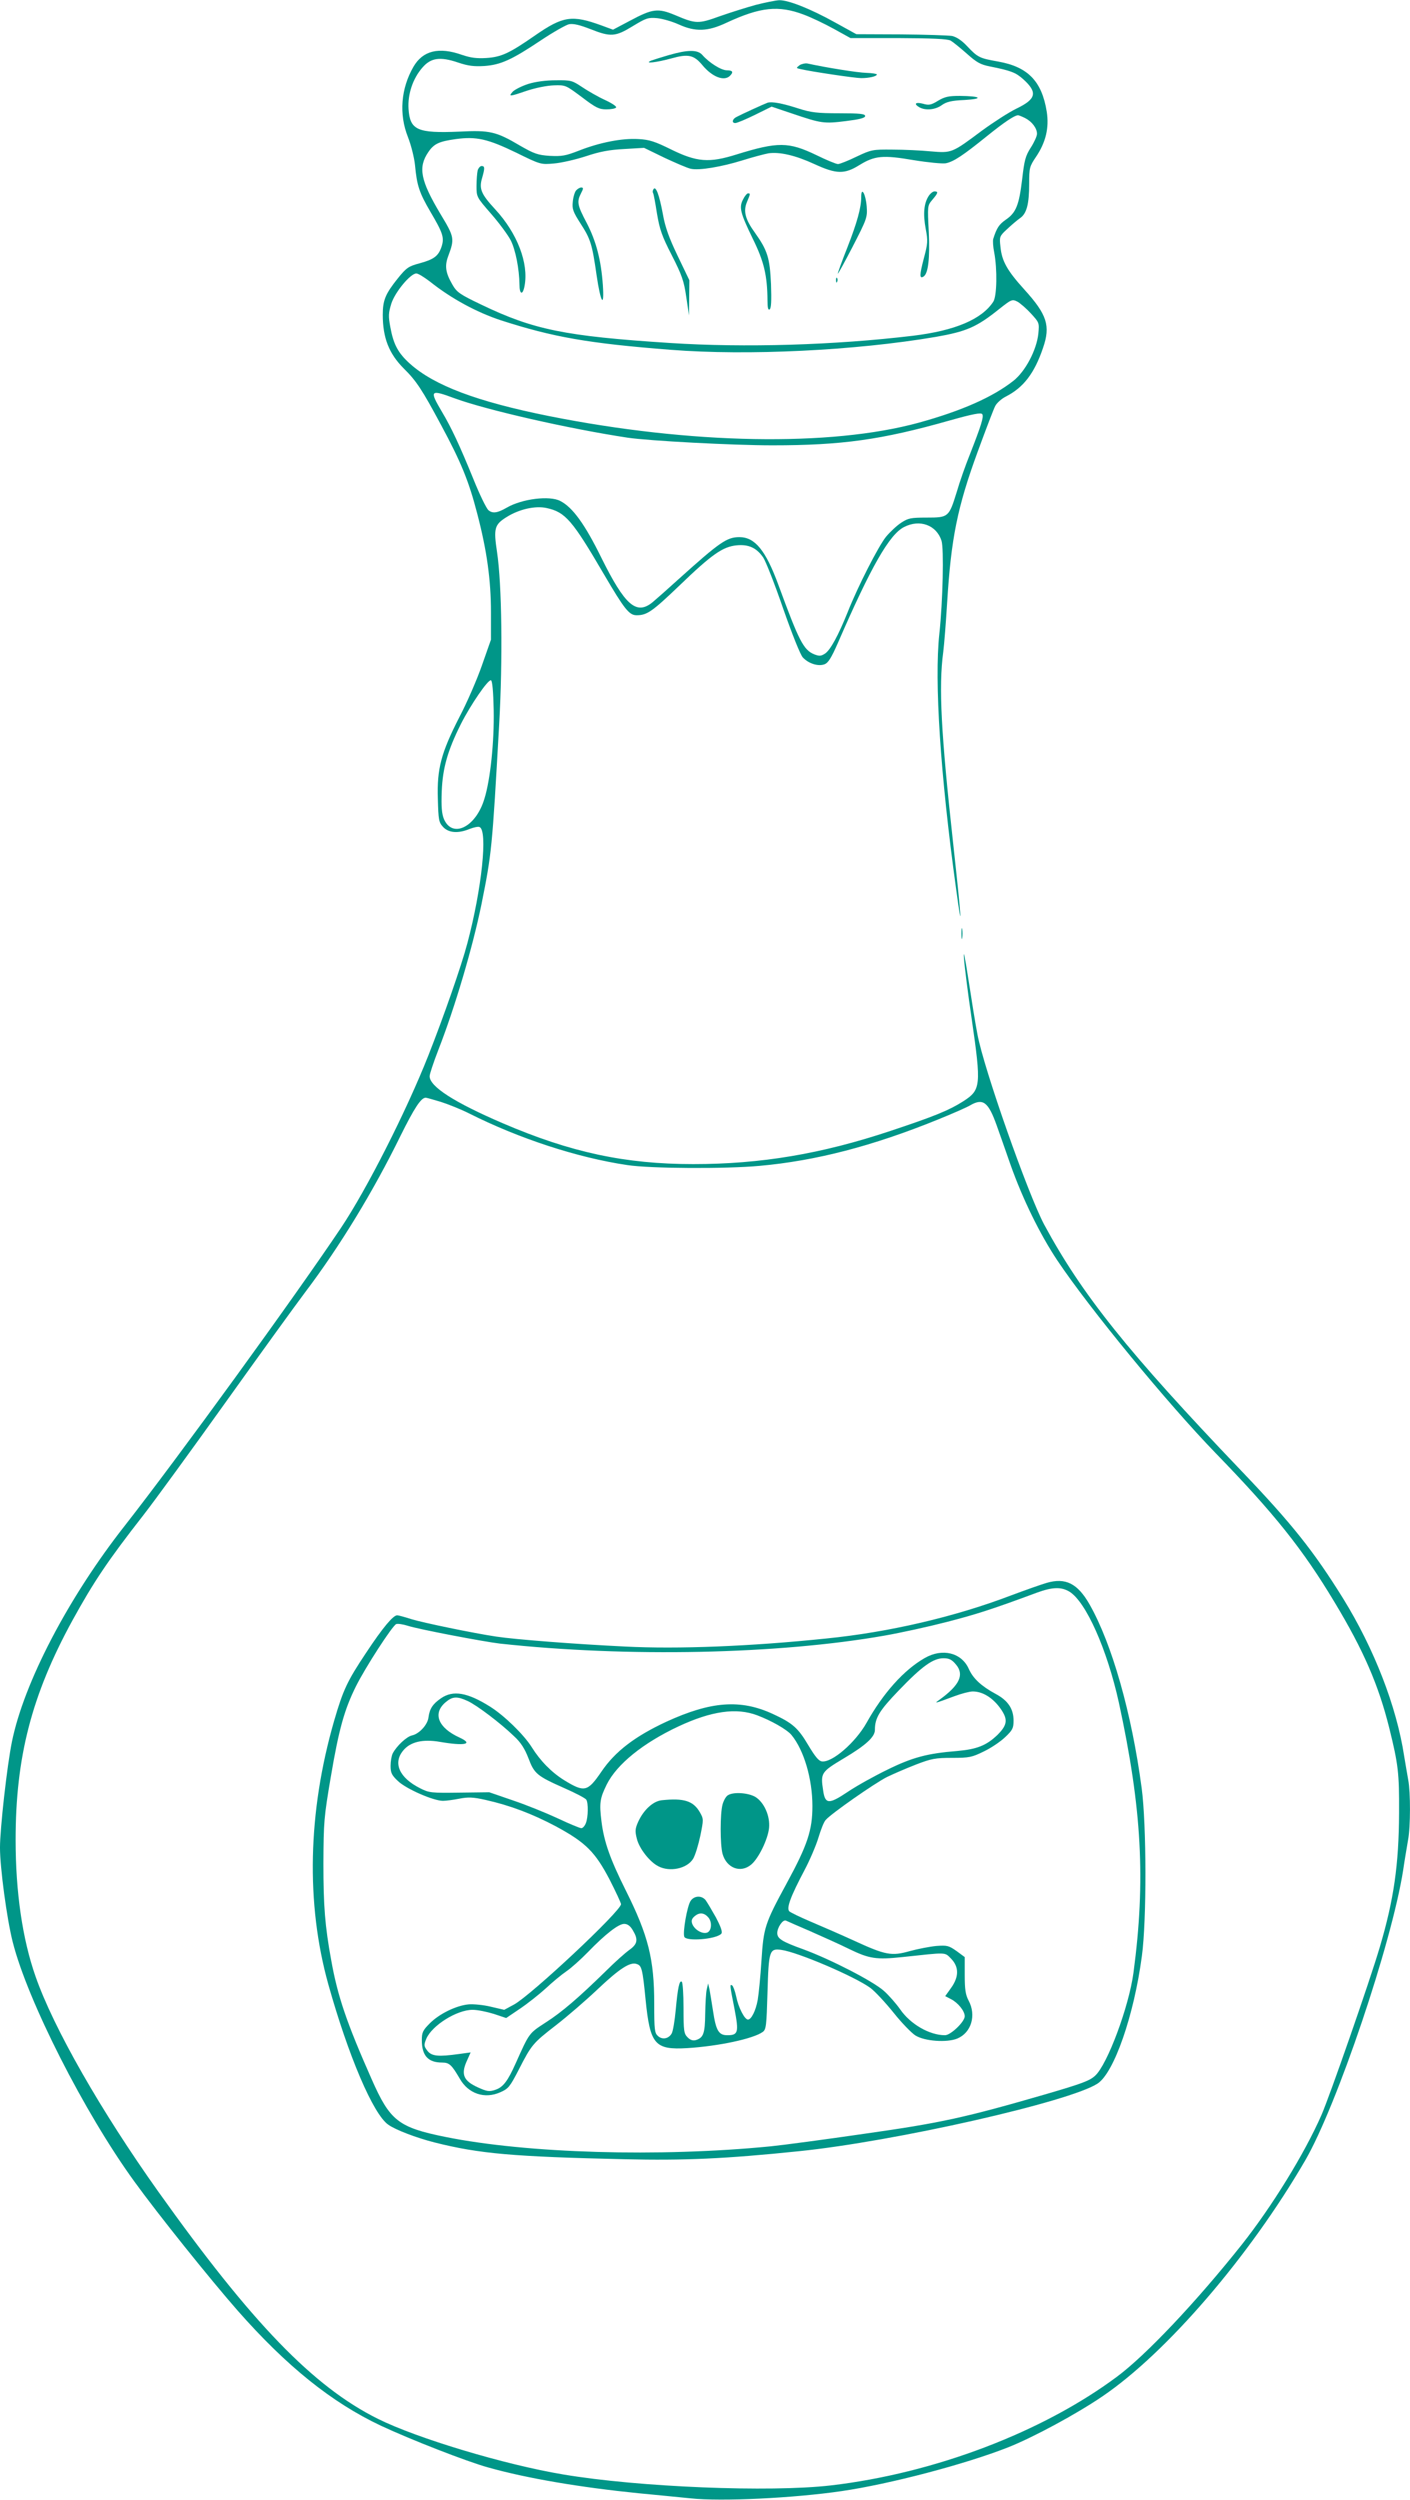 <?xml version="1.0" standalone="no"?>
<!DOCTYPE svg PUBLIC "-//W3C//DTD SVG 20010904//EN"
 "http://www.w3.org/TR/2001/REC-SVG-20010904/DTD/svg10.dtd">
<svg version="1.0" xmlns="http://www.w3.org/2000/svg"
 width="722pt" height="1280pt" viewBox="0 0 722 1280"
 preserveAspectRatio="xMidYMid meet">
<g transform="translate(0,1280) scale(0.1,-0.1)"
fill="#009688" stroke="none">
<path d="M3870 12775 c-47 -13 -130 -39 -184 -58 -111 -40 -122 -40 -230 6
-87 36 -114 33 -230 -29 l-87 -46 -57 21 c-153 56 -199 49 -343 -51 -131 -91
-172 -110 -249 -115 -49 -3 -80 1 -124 16 -119 42 -201 22 -249 -61 -64 -111
-75 -242 -28 -360 16 -41 32 -104 36 -143 10 -106 22 -142 80 -241 63 -107 71
-131 56 -177 -16 -48 -39 -65 -112 -85 -57 -15 -68 -23 -111 -76 -65 -81 -78
-113 -78 -188 0 -118 32 -199 108 -275 64 -63 94 -109 190 -288 103 -191 143
-289 186 -456 49 -187 70 -338 70 -504 l0 -140 -46 -131 c-25 -72 -77 -192
-116 -266 -93 -182 -115 -264 -110 -418 3 -109 5 -120 27 -144 29 -31 78 -34
136 -10 21 8 43 13 50 10 44 -16 12 -318 -62 -596 -29 -111 -121 -375 -200
-575 -113 -286 -315 -684 -446 -880 -242 -361 -834 -1176 -1107 -1525 -291
-370 -518 -806 -579 -1108 -25 -123 -61 -444 -61 -542 0 -102 35 -364 65 -482
75 -299 368 -876 623 -1227 123 -170 387 -499 529 -661 251 -285 481 -470 733
-589 154 -72 441 -184 550 -214 199 -56 472 -102 770 -132 85 -8 205 -20 266
-26 158 -17 529 1 774 37 246 36 631 137 852 224 129 51 351 171 483 261 330
224 754 718 1039 1209 162 280 442 1109 501 1485 8 55 20 124 25 154 13 68 13
245 1 308 -5 26 -14 82 -21 123 -39 254 -153 548 -313 807 -150 241 -260 380
-520 652 -582 609 -816 902 -1010 1261 -83 156 -310 800 -342 975 -10 50 -30
176 -46 280 -18 117 -27 159 -23 110 3 -44 21 -185 40 -314 49 -339 47 -361
-43 -419 -72 -46 -147 -77 -373 -152 -354 -118 -664 -170 -1010 -170 -349 0
-628 60 -975 209 -249 107 -375 188 -375 241 0 11 20 71 44 133 86 220 176
526 221 745 53 264 55 282 91 922 19 336 14 718 -11 885 -18 119 -13 139 48
177 64 41 149 60 206 47 96 -21 131 -61 294 -340 105 -179 129 -209 167 -209
53 0 80 19 218 151 167 161 223 200 294 207 62 6 102 -13 136 -62 13 -19 59
-136 102 -261 47 -134 88 -237 101 -251 30 -32 79 -47 111 -35 19 7 35 33 68
108 170 392 265 558 340 595 80 41 165 10 191 -70 13 -40 7 -311 -11 -477 -26
-242 5 -720 85 -1300 35 -259 29 -167 -15 234 -61 556 -74 794 -50 973 5 40
14 154 20 253 20 327 52 488 157 774 41 112 81 217 89 232 8 16 33 38 55 49
90 46 146 119 190 249 39 113 21 170 -96 299 -87 96 -115 145 -122 218 -6 52
-5 55 34 91 22 21 52 46 66 56 34 23 47 71 47 177 0 81 2 88 35 137 50 74 68
149 55 231 -25 157 -97 230 -249 257 -96 17 -104 21 -159 79 -28 30 -55 47
-77 52 -19 3 -137 7 -262 8 l-228 1 -105 58 c-129 72 -243 117 -290 116 -19
-1 -73 -12 -120 -24z m246 -50 c38 -14 107 -47 154 -73 l85 -47 245 0 c175 -1
251 -4 268 -13 12 -7 49 -37 83 -67 49 -44 70 -56 117 -65 109 -22 133 -31
172 -66 74 -67 66 -101 -33 -149 -40 -19 -120 -71 -179 -114 -154 -115 -154
-115 -262 -106 -50 5 -138 9 -196 9 -101 1 -108 0 -184 -36 -43 -21 -86 -38
-95 -38 -10 0 -60 21 -111 46 -142 68 -196 69 -409 3 -140 -44 -203 -39 -335
26 -83 41 -111 50 -167 53 -83 5 -197 -17 -304 -59 -69 -27 -88 -30 -150 -27
-61 4 -80 11 -150 51 -125 74 -156 81 -314 73 -214 -9 -252 8 -259 116 -5 76
22 156 71 212 43 50 90 57 182 26 53 -18 82 -21 135 -18 84 6 141 32 289 131
63 42 128 79 145 83 23 4 55 -4 109 -25 104 -41 127 -40 217 15 69 42 79 45
125 41 28 -3 77 -17 110 -32 86 -39 149 -37 246 9 173 80 265 90 395 41z
m1134 -530 c35 -18 60 -52 60 -80 0 -12 -14 -43 -32 -71 -27 -42 -33 -65 -44
-162 -16 -132 -31 -171 -84 -207 -34 -24 -46 -41 -64 -98 -3 -9 -1 -41 5 -70
16 -85 14 -224 -5 -252 -59 -90 -196 -148 -411 -174 -400 -48 -859 -62 -1245
-37 -539 35 -699 68 -967 197 -109 52 -124 63 -146 101 -36 62 -41 97 -21 149
32 87 31 95 -41 214 -102 171 -115 238 -62 316 29 43 55 55 142 67 104 14 162
1 307 -69 126 -62 127 -62 195 -56 37 3 111 20 163 37 72 24 120 33 196 37
l102 6 105 -51 c58 -27 118 -53 134 -56 42 -10 159 10 265 43 51 16 111 32
133 36 58 8 137 -10 235 -55 113 -52 154 -53 231 -5 78 48 120 52 278 25 73
-12 147 -19 164 -16 40 8 88 40 207 136 88 71 143 109 163 110 4 0 21 -7 37
-15z m-3048 -837 c109 -87 239 -157 363 -198 267 -86 446 -118 870 -151 394
-31 944 -4 1356 66 159 28 210 50 327 144 61 48 65 50 91 37 15 -8 47 -36 70
-61 43 -47 43 -48 38 -103 -9 -84 -66 -193 -128 -242 -106 -83 -263 -153 -484
-214 -453 -124 -1169 -111 -1895 34 -368 74 -586 156 -711 268 -60 54 -84 98
-100 186 -11 58 -10 73 5 122 19 59 98 154 128 154 9 0 40 -19 70 -42z m125
-597 c163 -60 589 -157 888 -202 107 -16 535 -39 740 -39 355 0 558 28 907
127 121 34 163 42 168 32 8 -13 -5 -56 -65 -209 -21 -52 -51 -137 -66 -189
-40 -129 -42 -131 -154 -131 -81 0 -95 -3 -130 -26 -22 -14 -57 -47 -78 -72
-40 -50 -145 -256 -196 -385 -48 -120 -89 -195 -116 -213 -21 -14 -30 -14 -56
-4 -55 23 -78 69 -183 355 -65 177 -120 245 -200 245 -64 0 -101 -26 -311
-215 -55 -50 -115 -103 -133 -118 -83 -68 -141 -18 -263 228 -84 171 -147 258
-210 290 -55 29 -196 11 -274 -34 -48 -28 -73 -31 -94 -13 -11 10 -44 78 -74
152 -72 177 -115 270 -166 355 -63 107 -58 112 66 66z m201 -1597 c3 -162 -17
-357 -48 -455 -44 -145 -164 -203 -207 -102 -11 28 -14 62 -11 143 5 118 30
207 98 343 49 97 139 229 154 224 7 -2 12 -56 14 -153z m-272 -2005 c38 -12
103 -38 145 -59 256 -129 555 -227 811 -265 117 -18 505 -20 678 -4 288 26
577 101 910 236 74 30 150 63 168 74 66 38 93 17 136 -104 14 -39 46 -130 71
-202 63 -177 150 -354 239 -488 163 -244 564 -732 810 -986 301 -310 447 -493
609 -763 149 -247 226 -425 281 -646 46 -186 51 -230 50 -432 -1 -268 -27
-447 -99 -690 -50 -170 -256 -762 -299 -860 -87 -198 -253 -467 -408 -663
-233 -293 -490 -565 -638 -675 -381 -284 -935 -495 -1466 -557 -312 -36 -983
-9 -1369 56 -300 50 -749 185 -950 285 -330 164 -645 490 -1125 1164 -293 412
-536 837 -628 1101 -67 191 -102 431 -102 699 0 424 82 741 290 1122 109 198
180 305 366 543 56 72 244 330 419 575 175 245 358 498 407 563 177 234 349
516 489 802 71 143 105 195 129 195 4 0 39 -10 76 -21z"/>
<path d="M3425 12518 c-38 -11 -79 -24 -90 -28 -42 -18 27 -10 103 11 86 24
115 18 159 -35 50 -60 111 -84 141 -54 19 19 14 28 -16 28 -29 0 -90 38 -126
79 -24 27 -74 27 -171 -1z"/>
<path d="M4094 12466 c-18 -14 -18 -15 6 -20 57 -13 278 -46 310 -46 40 0 80
9 80 19 0 3 -24 7 -54 8 -44 1 -206 27 -302 48 -11 2 -29 -2 -40 -9z"/>
<path d="M2704 12370 c-33 -11 -69 -29 -79 -40 -23 -26 -16 -25 75 6 42 14
102 26 136 27 60 2 61 1 143 -60 72 -55 89 -63 126 -63 24 0 47 4 50 10 3 5
-22 22 -57 38 -35 16 -87 46 -117 66 -51 34 -57 36 -135 35 -51 0 -103 -7
-142 -19z"/>
<path d="M4803 12284 c-36 -22 -47 -24 -77 -15 -39 10 -49 -1 -17 -19 32 -17
81 -12 114 12 24 17 49 23 116 26 101 6 84 20 -24 21 -57 0 -77 -4 -112 -25z"/>
<path d="M3930 12274 c-17 -6 -137 -61 -159 -73 -22 -11 -25 -31 -6 -31 9 0
54 19 101 42 l85 42 107 -36 c148 -50 161 -52 273 -38 72 9 99 16 99 26 0 11
-26 14 -132 14 -113 0 -145 4 -208 24 -86 28 -139 37 -160 30z"/>
<path d="M2446 11928 c-3 -13 -6 -49 -6 -80 0 -56 0 -57 75 -143 41 -47 86
-108 100 -135 25 -49 44 -148 45 -227 0 -52 17 -56 26 -7 22 116 -37 270 -151
393 -72 78 -83 105 -66 161 14 49 14 60 -3 60 -7 0 -16 -10 -20 -22z"/>
<path d="M2950 11825 c-7 -8 -15 -34 -17 -58 -4 -37 1 -51 40 -112 51 -79 59
-104 82 -265 21 -142 40 -171 32 -50 -9 128 -34 225 -83 319 -48 91 -51 108
-29 151 13 25 13 30 1 30 -7 0 -19 -7 -26 -15z"/>
<path d="M3346 11831 c-4 -6 -5 -15 -2 -19 3 -5 12 -52 20 -105 14 -82 25
-115 76 -214 52 -102 62 -131 74 -213 l14 -95 1 90 1 90 -60 125 c-45 94 -64
147 -76 215 -18 97 -36 146 -48 126z"/>
<path d="M4410 11792 c0 -55 -21 -131 -71 -259 -27 -68 -49 -129 -49 -134 0
-5 34 57 76 138 73 142 76 150 72 206 -5 63 -28 105 -28 49z"/>
<path d="M4755 11796 c-24 -37 -29 -91 -15 -167 12 -63 11 -75 -10 -154 -22
-84 -22 -104 -1 -91 24 15 33 92 27 227 -7 136 -7 136 18 166 30 35 32 43 11
43 -8 0 -22 -11 -30 -24z"/>
<path d="M3805 11779 c-22 -41 -14 -70 51 -204 56 -114 73 -185 74 -313 0 -37
3 -51 11 -46 8 5 10 43 7 129 -6 135 -18 173 -82 263 -50 69 -61 111 -41 158
18 43 18 44 5 44 -5 0 -17 -14 -25 -31z"/>
<path d="M4281 11364 c0 -11 3 -14 6 -6 3 7 2 16 -1 19 -3 4 -6 -2 -5 -13z"/>
<path d="M5360 4696 c-25 -7 -107 -36 -182 -64 -288 -110 -627 -189 -948 -221
-385 -40 -757 -55 -1030 -41 -251 12 -561 36 -660 51 -119 18 -370 70 -433 89
-34 11 -67 20 -73 20 -21 0 -74 -63 -160 -193 -96 -144 -117 -189 -163 -347
-135 -468 -145 -936 -30 -1349 103 -368 230 -665 307 -719 38 -27 143 -67 237
-91 230 -58 403 -73 975 -86 301 -7 513 2 890 41 492 50 1392 254 1531 347 84
56 186 349 226 652 25 182 24 674 -1 860 -51 384 -152 739 -267 941 -61 107
-123 138 -219 110z m116 -45 c85 -52 193 -296 253 -567 118 -544 138 -912 75
-1384 -23 -173 -133 -469 -196 -527 -28 -26 -65 -40 -253 -95 -414 -120 -537
-147 -925 -202 -206 -30 -424 -59 -485 -65 -569 -56 -1246 -36 -1663 48 -243
49 -285 83 -379 296 -128 289 -174 424 -207 609 -32 175 -40 278 -40 496 1
213 3 237 38 443 41 242 69 343 128 462 48 97 188 313 207 320 8 3 35 -1 60
-9 51 -17 386 -81 471 -91 652 -71 1425 -55 1970 41 80 14 222 45 315 69 151
39 228 63 465 151 79 29 125 30 166 5z"/>
<path d="M4735 4311 c-107 -61 -213 -180 -298 -332 -57 -101 -177 -205 -229
-197 -16 2 -35 26 -68 81 -53 90 -81 115 -183 162 -165 76 -316 65 -545 -40
-161 -75 -262 -152 -332 -255 -71 -104 -87 -108 -190 -45 -65 40 -124 100
-168 171 -40 63 -139 160 -212 206 -116 73 -190 86 -252 43 -42 -29 -58 -53
-64 -98 -4 -37 -47 -84 -84 -92 -28 -6 -79 -54 -99 -92 -6 -12 -11 -41 -11
-64 0 -36 6 -48 38 -78 42 -40 181 -101 230 -101 16 0 54 5 84 11 46 9 70 8
133 -6 126 -28 242 -72 364 -137 151 -82 199 -130 274 -274 31 -61 57 -117 57
-123 0 -35 -460 -466 -548 -514 l-50 -27 -69 16 c-37 9 -88 14 -113 12 -64 -6
-150 -48 -199 -97 -36 -36 -41 -47 -41 -86 0 -80 32 -115 104 -115 37 0 49
-12 90 -82 44 -78 128 -106 208 -70 41 18 49 28 93 113 67 131 73 138 193 231
58 45 154 128 213 184 110 104 165 140 198 129 27 -8 31 -23 47 -185 23 -228
47 -256 214 -246 160 10 338 48 386 83 17 13 19 30 24 202 6 214 10 226 70
218 84 -11 378 -137 457 -195 23 -17 76 -74 118 -126 42 -53 93 -105 112 -117
47 -30 162 -38 215 -16 72 30 98 119 58 194 -16 30 -20 57 -20 130 l0 93 -42
31 c-40 28 -48 30 -103 26 -33 -3 -94 -15 -135 -26 -95 -27 -124 -22 -291 55
-68 31 -167 74 -219 96 -52 22 -101 46 -108 52 -16 16 5 74 78 212 27 51 59
126 71 166 12 40 28 81 37 90 27 32 252 189 314 220 33 16 100 45 149 64 78
30 99 34 184 34 89 0 102 3 163 33 36 17 85 50 109 73 38 36 43 46 43 85 0 60
-29 103 -91 136 -74 40 -116 79 -138 128 -37 84 -136 108 -226 56z m160 -33
c44 -52 19 -106 -85 -181 -28 -20 -27 -20 78 19 35 13 77 24 93 24 48 0 97
-29 135 -78 47 -62 45 -91 -8 -144 -57 -55 -106 -74 -208 -83 -150 -12 -227
-32 -355 -95 -66 -32 -158 -83 -204 -114 -97 -65 -116 -64 -126 7 -14 90 -10
95 105 164 113 67 160 110 160 146 0 62 23 99 122 202 119 124 176 165 229
165 30 0 43 -7 64 -32z m-2500 -187 c46 -21 169 -114 237 -180 35 -32 55 -64
74 -113 30 -80 44 -91 186 -154 57 -25 106 -51 110 -58 11 -16 10 -90 -2 -120
-5 -14 -16 -26 -23 -26 -8 0 -61 22 -118 49 -58 27 -161 69 -229 92 l-125 43
-153 -2 c-143 -2 -155 -1 -200 22 -108 54 -141 130 -87 194 36 44 100 59 187
44 128 -22 175 -12 101 22 -110 50 -139 124 -71 181 35 30 59 31 113 6z m1482
-73 c72 -27 153 -73 176 -101 64 -78 107 -225 107 -364 0 -123 -25 -199 -131
-394 -113 -208 -119 -227 -130 -399 -5 -80 -14 -169 -19 -199 -10 -56 -33
-101 -50 -101 -17 0 -49 62 -60 117 -6 29 -16 55 -21 58 -13 8 -12 1 12 -120
23 -121 19 -135 -37 -135 -44 0 -58 24 -73 125 -7 44 -15 94 -18 110 l-7 30
-7 -30 c-4 -16 -7 -73 -8 -126 -1 -100 -9 -122 -48 -134 -15 -4 -28 0 -42 14
-19 19 -21 33 -21 150 0 72 -4 132 -9 135 -12 8 -20 -28 -31 -145 -5 -55 -14
-108 -20 -119 -15 -28 -48 -35 -71 -14 -17 15 -19 32 -19 165 0 228 -30 349
-145 579 -81 162 -112 250 -125 354 -12 95 -8 119 27 190 52 104 186 212 367
297 169 79 297 97 403 57z m273 -1106 c63 -28 153 -68 199 -91 103 -50 139
-55 271 -41 233 25 216 26 250 -8 41 -42 41 -93 0 -150 l-30 -42 29 -15 c36
-18 71 -61 71 -88 0 -28 -72 -97 -101 -97 -80 0 -178 57 -230 133 -19 27 -56
70 -83 94 -56 50 -274 162 -413 213 -108 39 -133 54 -133 83 0 28 28 70 44 64
6 -3 63 -28 126 -55z m-910 6 c29 -48 25 -71 -17 -101 -21 -15 -74 -62 -118
-106 -143 -140 -228 -213 -311 -266 -86 -56 -83 -52 -153 -208 -41 -92 -65
-124 -106 -137 -30 -10 -42 -8 -88 13 -73 33 -87 66 -58 132 l21 47 -58 -8
c-108 -15 -142 -12 -164 17 -18 24 -18 29 -5 61 29 68 156 148 237 148 25 0
74 -10 109 -21 l63 -21 71 48 c40 27 99 74 132 104 33 31 80 70 105 87 25 17
74 61 110 98 89 92 157 145 186 145 17 0 31 -10 44 -32z"/>
<path d="M3728 3609 c-10 -5 -22 -26 -28 -47 -13 -48 -13 -206 0 -254 21 -73
93 -100 147 -54 38 32 85 129 91 187 6 61 -25 131 -70 159 -36 21 -111 27
-140 9z"/>
<path d="M3388 3583 c-44 -5 -92 -49 -120 -110 -16 -36 -17 -48 -7 -87 12 -50
66 -119 110 -141 59 -31 147 -12 178 38 11 18 27 71 37 118 17 84 17 86 -2
120 -34 59 -82 74 -196 62z"/>
<path d="M3536 3067 c-17 -25 -41 -161 -32 -183 10 -25 161 -13 189 15 8 8 0
32 -27 84 -22 39 -46 80 -54 90 -21 24 -59 21 -76 -6z m92 -85 c20 -25 15 -70
-8 -77 -26 -8 -66 17 -76 47 -5 16 -1 26 15 39 24 19 48 16 69 -9z"/>
<path d="M4923 8020 c0 -25 2 -35 4 -22 2 12 2 32 0 45 -2 12 -4 2 -4 -23z"/>
</g>
</svg>
